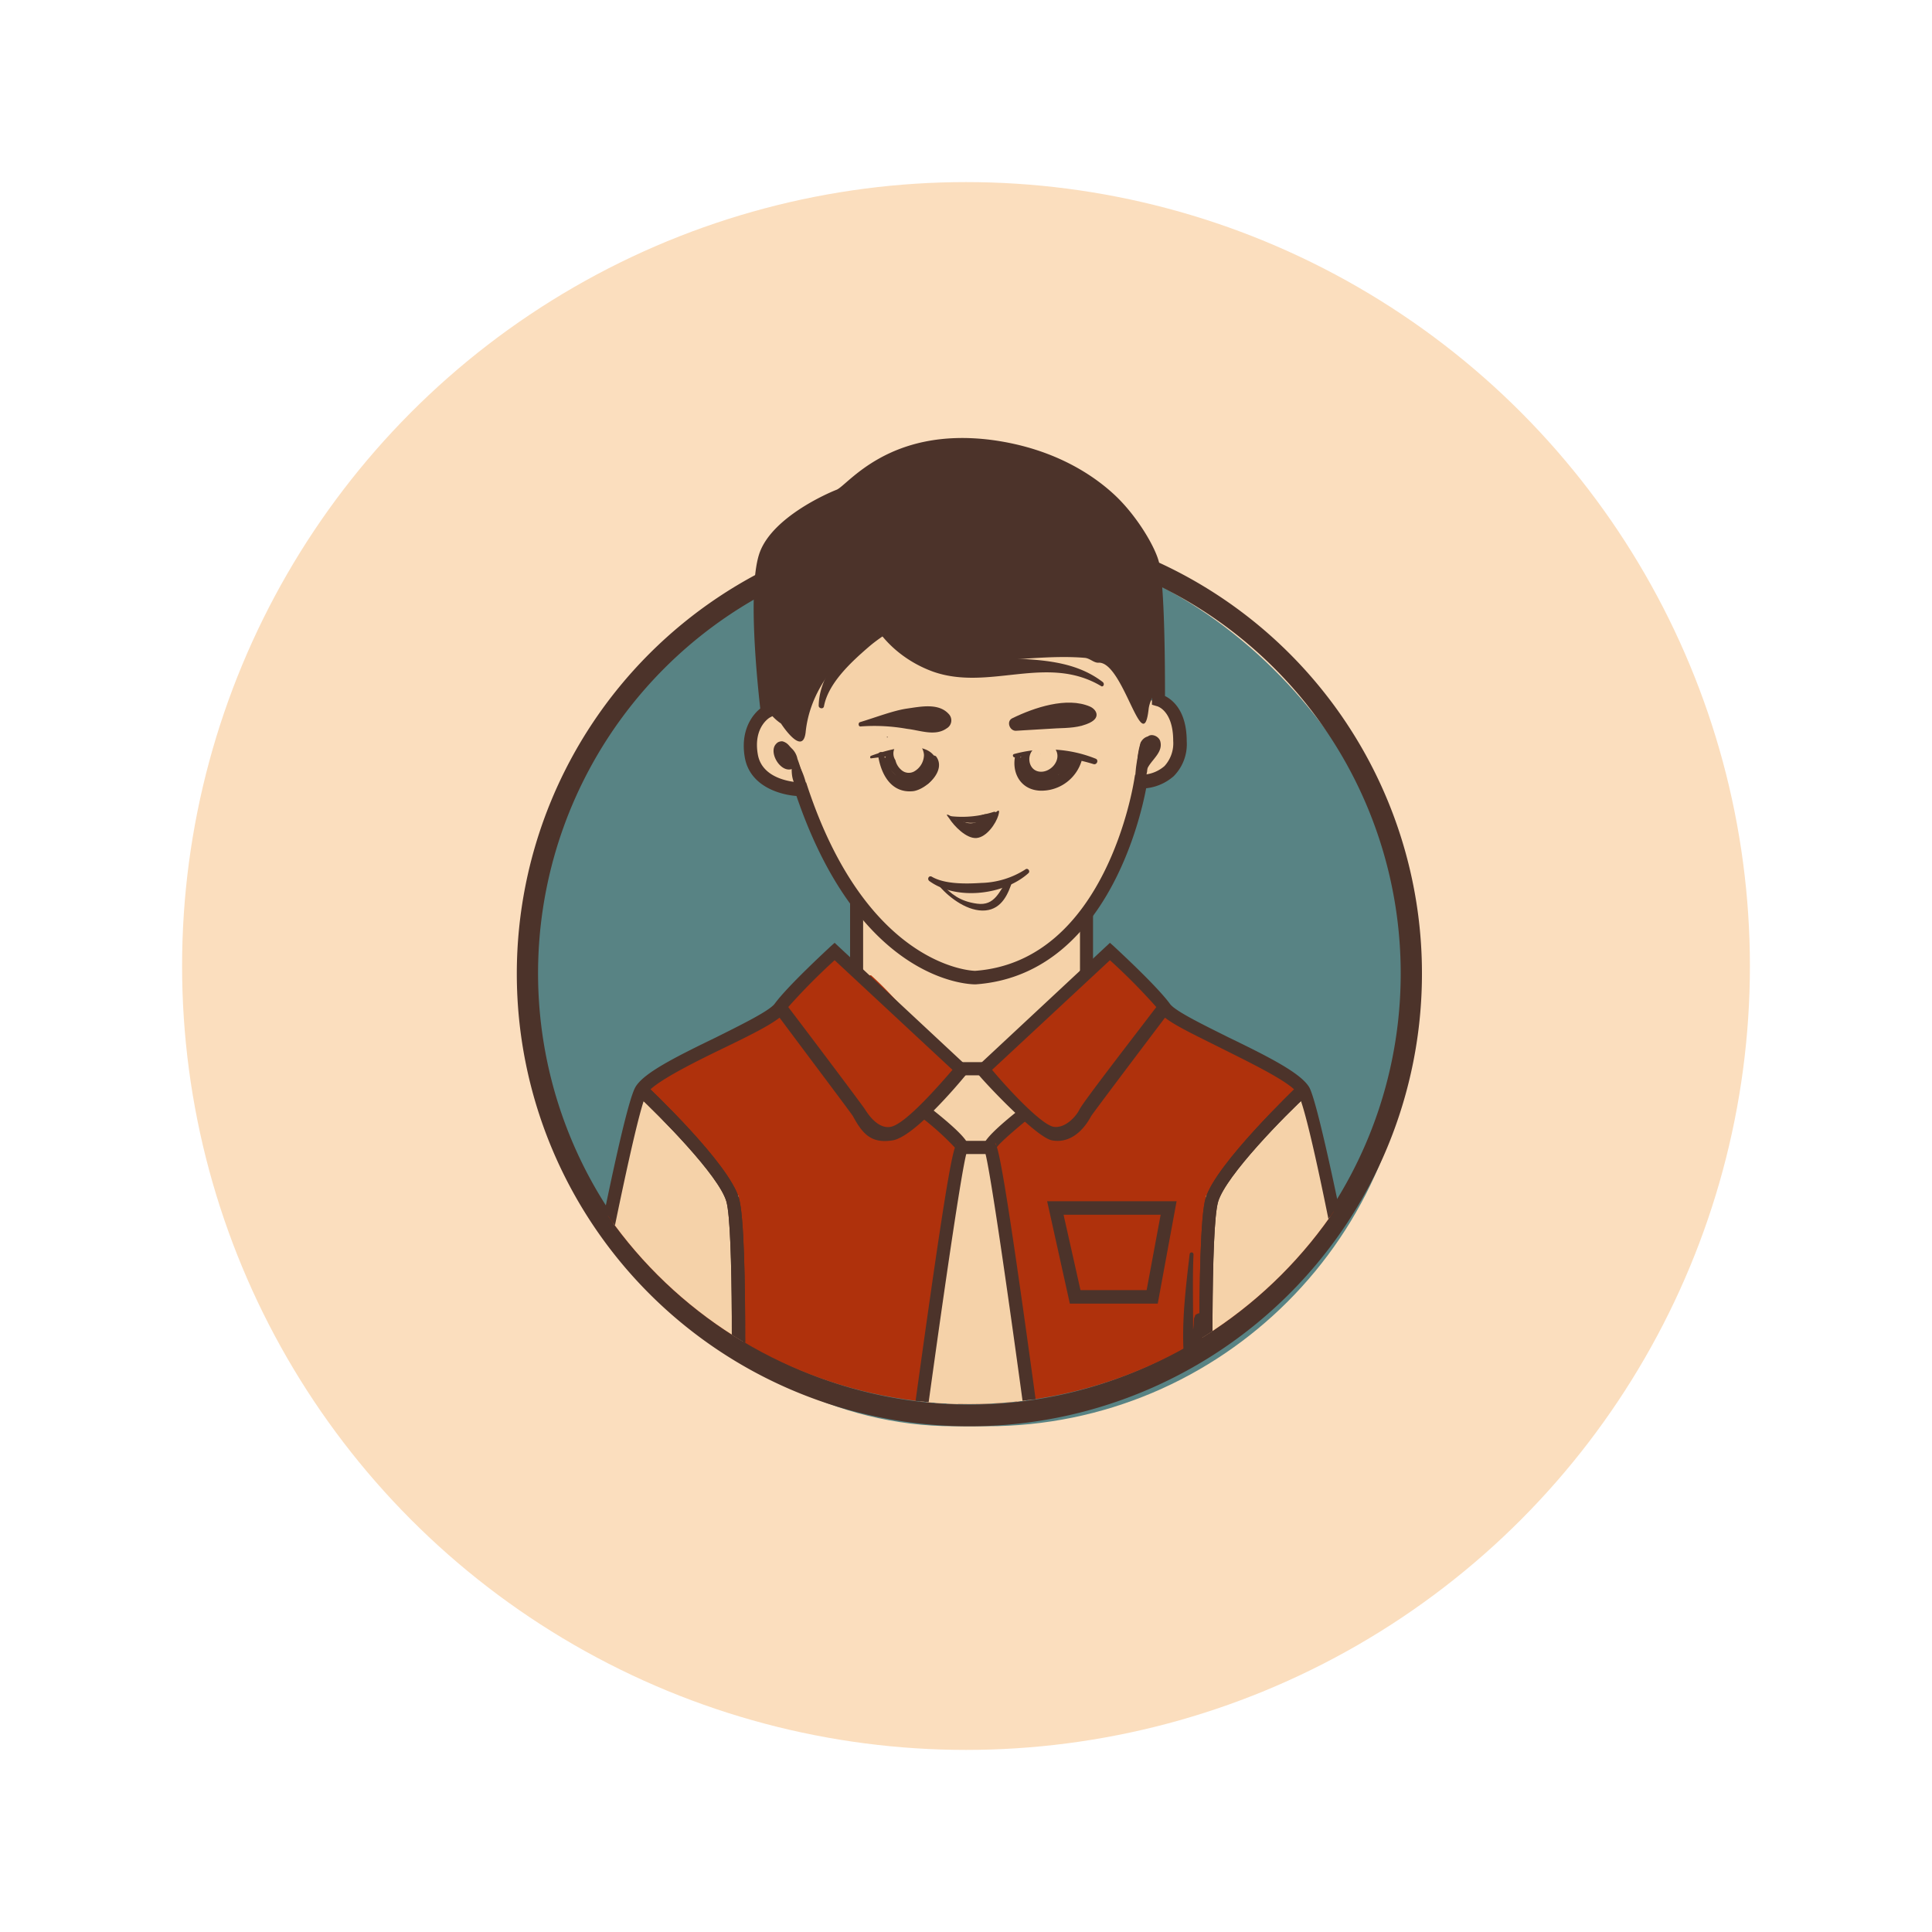 <?xml version="1.0" encoding="UTF-8"?> <svg xmlns="http://www.w3.org/2000/svg" xmlns:xlink="http://www.w3.org/1999/xlink" viewBox="0 0 400 400"> <defs> <style>.a{fill:none;}.b{fill:#fbdebe;}.c{fill:#588384;}.d{fill:#4c332a;}.e{clip-path:url(#a);}.f{fill:#f5d2a9;}.g{fill:#af310c;}</style> <clipPath id="a"> <path class="a" d="M292,199.4a91.3,91.3,0,0,1-182.6,0c0-50.4,40.9-110.1,91.3-110.1S292,149,292,199.4Z"></path> </clipPath> </defs> <title>Монтажная область 75 копия 43</title> <circle class="b" cx="200" cy="200" r="162.3"></circle> <rect class="c" x="109.4" y="112.3" width="183" height="182.99" rx="88.1"></rect> <path class="d" d="M179.7,153c5.4.6,13.2-.7,17.5-4,2.4-1.9.3-5.8-2.4-5.8s-5.5,1.2-8.1,2.3a42.4,42.4,0,0,0-8,3.9,2,2,0,0,0,1,3.6Z"></path> <path class="d" d="M200.7,107.9a93.7,93.7,0,1,0,93.7,93.7A93.6,93.6,0,0,0,200.7,107.9Zm0,182.9A89.3,89.3,0,1,1,290,201.6,89.2,89.2,0,0,1,200.7,290.8Z"></path> <g class="e"> <path class="f" d="M228.6,183.9c.6-3,2.2-5.6,3.5-8.4a46.8,46.8,0,0,0,3.4-11,4.8,4.8,0,0,1,.9-2.7c.8-1.1,2.2-1.3,3.5-1.8,4.8-2,6.7-8.9,3.6-13a5,5,0,0,0-4.1-2.2,21.7,21.7,0,0,0-2.4.7c-2.9.9-2.1-8.5-3.8-11.1s-2.6-4.2-4.6-5.5-5,6.8-6,6.6c-6.8-1.3-13.7.1-20.7.6-4.2.3-7.1-5.7-11.2-7s-6,2.6-8.8,0c-1.3,3-8.8-3.2-10.3-.3s-2.3-1.6-4.6.5c-4.5,4.1-2,19.2-7.2,18.9s-5.8,4.4-5,8a8.4,8.4,0,0,0,6.6,6.1,8.6,8.6,0,0,1,3.6.7,6.7,6.7,0,0,1,1.9,2.5c2.5,4.9,4.9,9.9,6.1,15.2,5.6,4.5,6.7,13.1,3.6,19.5a36.9,36.9,0,0,0,5.8,5.3A143.1,143.1,0,0,1,199,221c2.3-.5,4-1.2,6.2-.6a226.6,226.6,0,0,1,20.3-20.1A16.8,16.8,0,0,1,228.6,183.9Z"></path> <path class="g" d="M285.8,306.6c-.4-3.3-4.8-2.4-7.1-2.4H135.2c-4.3,0-13.4,1.8-17.4,0-1.7-.8-1.2-.5-1.3-2.9-.4-6.5,2.4-14.5,3.6-20.8,2.6-13.8,5.4-27.6,8.6-41.3,1.6-6.9,3.6-14.2,9.1-18.6a38.1,38.1,0,0,1,7.2-3.8c4.9-2,12.8-3.7,16.5-7.5s6.2-9.1,10.9-12.7c11.1,5.1,17.1,17.2,26.9,24.4,6.1-.3,10-4.5,14.6-8.7l12.4-11.5c2.3-2.2,2.8-3.3,5.6-2.1s4.5,4.3,6.2,5.9c5.2,4.8,10.5,9.8,17,12.5,4.3,1.7,9.1,2.6,12.4,5.8s4.2,7.6,5.1,11.9l7.9,36.4c2.5,11.7,5,23.5,6,35.4"></path> <path class="f" d="M215,304.4l-9.4-67.7a17.1,17.1,0,0,0,5.2-3.7,2.2,2.2,0,0,0,.8-1.5,3.3,3.3,0,0,0-.6-1.9,23.9,23.9,0,0,0-4.9-6c-2.1-1.6-4.8-2.5-7.2-1.5l-7.1,9,6.3,4.8c.7.6.5.9.9,1.7s-.6,3.3-1,4.9c-5.4,19.8-7,40.2-8.4,60.7l-.6-1.6a8.6,8.6,0,0,0,0,3.2c.4-.2,1.2-.7,1.6-.6h25.2"></path> <path class="f" d="M214.3,298.6c-.3-.4-22.9-11.4-22.9-11.4l-.7,5.2,24.5,12.9"></path> <path class="f" d="M213.3,285.3l-19.9-9.8-.7,5.2,21,11.1C213.5,289.7,213.4,287.5,213.3,285.3Z"></path> <path class="f" d="M212.2,275.3l-.9-3.6c-6.7-3.4-15.9-7.8-15.9-7.8l-.7,5.2,18,9.5C212.6,277.5,212.4,276.4,212.2,275.3Z"></path> <path class="f" d="M207.5,257.2l-10-5-.8,5.2,12.5,6.6C208.6,261.7,208,259.5,207.5,257.2Z"></path> <path class="f" d="M206.5,244.4V244l-7-3.4-.7,5.2,7.7,4.1A50.4,50.4,0,0,1,206.5,244.4Z"></path> <polygon class="f" points="116.1 305.3 132.8 225.6 152.9 247.6 154.6 304.8 116.1 305.3"></polygon> <polygon class="f" points="286.5 305.3 269.9 225.6 249.7 247.6 248.1 304.8 286.5 305.3"></polygon> <rect class="d" x="198.8" y="219.9" width="4.9" height="2.73"></rect> <rect class="d" x="199" y="236.2" width="6" height="2.73"></rect> <path class="f" d="M168.1,163.2c2.7,14.9,13.1,32.9,27.7,38.9.8.3,1.1-.9.5-1.3-13-8.5-20.8-24.4-27.5-37.9-.2-.5-.8-.1-.7.3Z"></path> <path class="f" d="M177.9,189c.4,3.9-1.2,8.9,1.1,12.4a1,1,0,0,0,1.9-.3c1.4-3.9-1.4-8.4-1.9-12.2-.1-.7-1.2-.5-1.1.1Z"></path> <path class="f" d="M223,193.8v4c-.1,1.1-.3,2.1.4,2.9a.6.6,0,0,0,.9-.1c.6-.9.2-1.9,0-3s-.5-2.6-.7-3.9-.6-.3-.6.1Z"></path> <path class="f" d="M221.9,193.8c-.1,1.2-.2,2.4-.4,3.6s-.5,1.8.3,2.6a.9.9,0,0,0,1.2,0c.8-.8.5-1.6.3-2.6a22,22,0,0,1-.4-3.6.5.5,0,1,0-1,0Z"></path> <path class="f" d="M214.2,198.5c6.1-2.9,10.5-9.9,14.1-15.4s7.5-13.6,6.9-21.3c-.1-1-1.6-1.3-1.8-.2-1.4,6.9-3.2,13-6.9,19.2s-7.4,14.1-12.8,16.8c-.7.3-.1,1.2.5.9Z"></path> <path class="f" d="M220.9,195.2a28.1,28.1,0,0,0-.1,2.9,6.5,6.5,0,0,1-.3,3.1c-1.2,2.7,3.1,3.5,3.1.9a26.2,26.2,0,0,0,0-2.8,3.8,3.8,0,0,0-.8-2.3,1,1,0,0,0-1.8,0,3.8,3.8,0,0,0-.8,2.3v2.8l2.9-1.2c-1.3-1.4-1.1-4-1.1-5.7a.6.6,0,0,0-1.1,0Z"></path> <path class="f" d="M209.9,201.2c6.9-5.1,13-10.8,17.6-18.1s8.6-14.4,7.3-21.5c-.1-.9-1.4-.8-1.6,0-4,15.5-10.7,28.8-23.8,38.7-.6.4-.1,1.3.5.9Z"></path> <path class="f" d="M157.6,148.9c-1.8,2.9-2.7,6.7-1,9.9s4.9,5.1,8.3,4.2a1.3,1.3,0,0,0,.3-2.4c-4-2.3-9.1-5.8-6.7-11.2.4-.6-.6-1.2-.9-.5Z"></path> <path class="f" d="M235.1,161c3.9-.3,7.5-2.8,8.2-6.8a8.2,8.2,0,0,0-5.6-9.4c-1-.3-1.5,1.1-.7,1.7,2.5,1.7,4.4,4.2,4,7.4a7,7,0,0,1-6.1,6.1c-.5.1-.4,1.1.2,1Z"></path> <path class="d" d="M183.7,152.7c.1,0,.1-.2,0-.2s-.1.2,0,.2Z"></path> <path class="d" d="M117.5,305.4h-2.7c0-.5,13.4-75,16.8-80.4,1.7-2.8,7.7-5.9,16.6-10.2,5.2-2.6,11.1-5.5,12.2-7,2.8-3.8,11.1-11.4,11.5-11.8l.9-.8,28.1,26.2-.8,1c-1.8,2.2-10.9,13-15.3,13.7s-6.2-1.3-8.2-5c-.5-.8-9.1-12.2-15.2-20.4-2.2,1.7-6.2,3.7-12,6.5s-14,6.9-15.5,9.2C131.2,230.6,118,301,117.5,305.4Zm45.7-96.9c5.1,6.7,15.4,20.4,15.9,21.2s2.6,4.1,5.3,3.6,8.5-6.8,12.8-11.8l-24.4-22.7A126.5,126.5,0,0,0,163.2,208.5Z"></path> <path class="d" d="M190.2,305.5l-2.7-.4c7.1-52.2,9.2-64.5,10.2-67.5a56.3,56.3,0,0,0-7.4-6.6l1.7-2.1c8.6,6.7,8.5,8,8.5,8.6a1.2,1.2,0,0,1-.3.9C199,241.9,193.6,280.2,190.2,305.5Zm9.5-66.7Zm-1.5-2.3a1.2,1.2,0,0,0-.4.9A1.4,1.4,0,0,1,198.2,236.5Z"></path> <path class="d" d="M154,305.3h-2.8c.4-17.2.7-51.1-.8-56.5s-14-17.9-18.6-22.2l1.9-2c.7.7,17.2,16.2,19.3,23.5S154,303.3,154,305.3Z"></path> <path class="d" d="M201.9,203.8c-1.4,0-23.9-.6-37-39-3.8-.3-9.7-2.2-10.7-8s1.8-9,3.2-10.1c-.5-4.6-2.8-25.6,0-32.6s13.5-11.8,15.8-12.7S184,88.3,205.4,91.1c12.6,1.7,20.8,7.1,25.4,11.4s8.5,10.9,9.2,14.1c1.2,5.4,1.2,23.1,1.2,27.5,1.6.8,4.5,3.1,4.5,9.4a9.4,9.4,0,0,1-2.7,7.2,10.3,10.3,0,0,1-5.7,2.5c-1.2,6.4-8.6,38.7-35.3,40.6h-.1ZM198.6,93.4c-16.7,0-23.1,9.4-23.4,9.9l-.2.4h-.5c-.1.1-11.8,4.5-14.5,11.3s.2,31.8.2,32.1l.2.9-.9.5c-.1,0-3.6,2-2.6,7.7s8.7,5.8,9,5.8h1l.3.9c12.3,37,33.7,38.1,34.7,38.1,27.2-2,32.8-39,32.9-39.4l.2-1.2h1.2a7.3,7.3,0,0,0,4.9-1.8,7,7,0,0,0,1.8-5.2c0-6.3-3.3-7.2-3.4-7.2l-1-.3v-1c0-.3.1-22-1.2-27.8S226.1,96.6,205,93.8A48.8,48.8,0,0,0,198.6,93.4Z"></path> <path class="d" d="M213.8,305.5l-.7-5.2c-4.8-35.7-8.3-59.2-9.2-61.9a1.2,1.2,0,0,1-.3-.9c0-.6-.1-1.9,8.5-8.6l1.6,2.1c-3,2.4-6.5,5.4-7.3,6.5.9,2.9,2.9,14.3,9.4,62.4l.8,5.2Zm-9.5-66.7h0Zm1.7-2.2.3.6A.9.9,0,0,0,206,236.6Z"></path> <path class="d" d="M154,305.3h-2.8c.4-17.2.7-51.1-.8-56.5s-14-17.9-18.6-22.2l1.9-2c.7.7,17.2,16.2,19.3,23.5S154,303.3,154,305.3Z"></path> <rect class="d" x="176" y="186.6" width="2.7" height="14.26"></rect> <path class="d" d="M248.6,305.3c0-2-1.1-50.1,1-57.2s18.6-22.8,19.3-23.5l1.9,2c-4.7,4.3-17,16.8-18.6,22.2s-1.2,39.3-.9,56.5Z"></path> <path class="d" d="M285.5,307.1l-.6-.4H115.1V304h169c-.8-9.4-12.4-72.7-15.4-77.6-1.5-2.3-9.3-6.1-15.5-9.2s-9.8-4.8-12-6.5c-6.2,8.2-14.8,19.6-15.3,20.4-2,3.7-4.9,5.6-8.1,5s-13.5-11.5-15.3-13.7l-.8-1,28.1-26.2.9.8c.4.4,8.7,8,11.5,11.8,1,1.5,7,4.4,12.2,7,8.9,4.3,14.8,7.4,16.6,10.2s7.4,30.4,9.6,41.8c7.3,38.2,6.3,39.1,5.8,39.6Zm-80.1-85.6c4.2,5,10.5,11.5,12.8,11.8s4.5-2,5.3-3.6,10.8-14.5,15.9-21.2a126.5,126.5,0,0,0-9.6-9.7Z"></path> <path class="d" d="M248.6,305.3c0-2-1.1-50.1,1-57.2s18.6-22.8,19.3-23.5l1.9,2c-4.7,4.3-17,16.8-18.6,22.2s-1.2,39.3-.9,56.5Z"></path> <rect class="d" x="223.6" y="189.3" width="2.7" height="12.33"></rect> <path class="d" d="M158.5,116.3a198.4,198.4,0,0,0,.1,27.8,7.5,7.5,0,0,0,.6,3.3,10.2,10.2,0,0,0,2.5,2.4s4.5,7,5.1,1.8c1.4-13.9,15.3-21.5,15.1-21.8,5,5.3,13.7,7,20.9,7s14.6-1.2,21.8-.6c1.1.1,1.9,1.1,2.9,1,5.1-.1,9.1,20,10.3,9.7.3-2.9,2.8-4.9,2.8-7.8.1-6,.1-12-1-17.8s-3.6-11.6-7.8-15.8a43.7,43.7,0,0,0-9.7-6.6c-8.7-4.6-18.5-8.7-28.2-6.9s-15,7-22,11.5S158.9,109.6,158.5,116.3Z"></path> </g> <path class="d" d="M178.4,122.8c1.5,7.7,7.6,13.7,14.9,16.3,11.6,4,23.4-3.7,34.6,2.9.5.4.9-.4.4-.8-6-4.6-13.5-4.6-20.8-5-12.3-.6-20.3-4-27.4-14.1a.9.9,0,0,0-1.7.7Z"></path> <path class="d" d="M170.6,146.2c.9-4.8,5.7-9.2,9.3-12.3s9-5.8,13.5-8.9a1.5,1.5,0,0,0-1.5-2.5c-8.5,3.6-22.2,13.1-22.4,23.6,0,.6,1,.8,1.1.1Z"></path> <path class="d" d="M194.6,183.6c2.1,2.4,5.9,5.2,9.4,4.9s4.8-3.6,5.6-6.1c.2-.6-.6-.8-.9-.4-1.8,2.5-2.7,5.6-6.4,5.1s-5.4-2.1-7.3-4c-.3-.3-.7.1-.4.5Z"></path> <path class="d" d="M164,156.6c0,1.7-.3,3.3.2,4.9a19.5,19.5,0,0,0,2.2,4.6.8.8,0,0,0,1.4-.6c-.5-1.5-.8-3.1-1.3-4.6s-1.3-2.9-1.8-4.4-.7-.4-.7.1Z"></path> <path class="d" d="M236.2,153.8a41.8,41.8,0,0,0-1,5.1,52.5,52.5,0,0,0-.3,5.6.7.7,0,0,0,1.3.2,40.7,40.7,0,0,0,1.3-5,21.6,21.6,0,0,0-.3-5.7c0-.6-.9-.8-1-.2Z"></path> <path class="d" d="M164.4,158.6a7.1,7.1,0,0,0-1-3.5,4.2,4.2,0,0,0-1.1-1.5,1.4,1.4,0,0,0-1.6.4c-1.7,1.7.9,6.1,3.3,5.2a.9.9,0,0,0,.5-1.2,17.1,17.1,0,0,0-1.1-1.4,3.4,3.4,0,0,1-.6-1.5c0-.1-.1-.2-.1-.4s-1.1.8-.6,1l.8.9a5.4,5.4,0,0,1,.8,2.1.4.4,0,0,0,.7-.1Z"></path> <path class="d" d="M161.5,154.5c1.8-.1,2,2.7,2.7,3.9s.9.2.9-.3-1.6-5.5-3.8-4.4c-.3.2-.2.8.2.8Z"></path> <path class="d" d="M236.3,159.1a25.7,25.7,0,0,1,.8-4c.1-.2.1-.5.3-.7s.9-.8.8-.1a2.8,2.8,0,0,1-1.2,1.6l1.6.4a3.4,3.4,0,0,1,.1-2c.5-1.2-1.4-1.7-1.9-.5s-1,2.3-.4,3.4a.9.9,0,0,0,1.3.1c.7-.8.7-2,1-3l-1.9-.5a5.1,5.1,0,0,0,0,3,1,1,0,0,0,1.6.4c1-1.1,2.4-5-.4-4.8a2.3,2.3,0,0,0-2,1.9,14.8,14.8,0,0,0-.5,4.7c.1.3.7.5.8.1Z"></path> <path class="d" d="M237.4,157.9a8,8,0,0,0,.7-2c.1-.5-.5-.8-.7-.4a20,20,0,0,0-1,2.1c-.2.6.8.9,1,.3Z"></path> <path class="d" d="M162,154.4c3.1,1.4,3.4,7.4,4.1,10.2a.4.4,0,0,0,.8-.1,32,32,0,0,0-1.8-7.4,4,4,0,0,0-2.9-3.1c-.2-.1-.4.3-.2.4Z"></path> <path class="d" d="M237.3,160.8c-.5-2.8,3.8-4.4,2.9-7.4-.5-1.4-2.9-1.8-2.8,0s.6.8.9.4l.5,1-.3.7a2.2,2.2,0,0,1-.5.8l-1.3,1.8a3.5,3.5,0,0,0-.2,3c.1.5.8.3.8-.3Z"></path> <path class="d" d="M246.3,259.7c-.8,6.9-1.7,14.1-1.2,21a.9.9,0,0,0,1.7.4c1.6-2.5,1.9-5.1,2-8h-1.6c-.1,2.1-.2,4.2-.4,6.3h1.8c.1-2.3.1-4.5,0-6.7,0-.7-1.1-.9-1.2-.2q-.5,3.5-.6,6.9c0,1.1,1.7,1.1,1.8,0s.1-4.2.2-6.3-1.5-1-1.6,0a15.2,15.2,0,0,1-1.9,7.2l1.6.4c.3-7-.1-14,.2-21a.4.4,0,0,0-.8,0Z"></path> <path class="d" d="M239.7,269.9H221.5l-4.7-21.2h26.8Zm-16-2.8h13.7l2.9-15.6H220.2Z"></path> <path class="d" d="M178.2,150.4a38.7,38.7,0,0,1,9.6.5c2.7.3,5.8,1.6,8.2-.1a1.9,1.9,0,0,0,.4-3c-2.1-2.3-5.8-1.5-8.6-1.1s-6.4,1.8-9.7,2.8c-.5.1-.4,1,.1.9Z"></path> <path class="d" d="M225.7,146.3c-4.8-2.1-11.6.2-16.1,2.4-1.3.6-.6,2.6.7,2.6l8.4-.5c2.4-.1,4.8-.1,7-1.2s1.3-2.7,0-3.3Z"></path> <path class="d" d="M198.7,170c1.6.5,4.1.6,5.5-.4s.2-1.1-.4-1l-2.3.7h-2.7c-.4,0-.4.5-.1.7Z"></path> <path class="d" d="M196.5,169.4c1,1.6,3.6,4.3,5.7,4.1s4-3,4.5-4.7-.4-.7-.8-.4-2.1,3.7-4.1,3.5-3.3-2-4.9-2.9-.5.2-.4.4Z"></path> <path class="d" d="M196.9,169.5a15.6,15.6,0,0,0,9.1-.2c.7-.3.5-1.4-.3-1.2a21.4,21.4,0,0,1-8.7.9c-.3-.1-.3.4-.1.5Z"></path> <path class="d" d="M198.3,170.5a4,4,0,0,0,7,.3,1.1,1.1,0,0,0-1.7-1.4.9.9,0,0,1-.7.3l.6,2.1,1.4-.8c.6-.4.5-1.7-.4-1.6a7.6,7.6,0,0,0-1.6.3c-1,.4-1,2.3.3,2.1a3.9,3.9,0,0,0,2-.8l-1.6-1.6c-1.4,1.1-3.1,1.5-4.6.4s-.9.3-.7.7Z"></path> <path class="d" d="M204.8,170.4c.5,0,.5-.6,0-.6a.3.3,0,1,0,0,.6Z"></path> <path class="d" d="M192.4,182.4c5.6,4.1,15.5,2.9,20.5-1.6.5-.4-.1-1.2-.6-.8a17.7,17.7,0,0,1-9.1,2.8c-3.1.2-7.6.3-10.3-1.3-.6-.3-1,.5-.5.9Z"></path> <path class="d" d="M180.4,157l6.4-.8a13.6,13.6,0,0,1,6,1.1c.4.1.9-.4.6-.8-2.5-3.4-9.9-1.2-13.1,0-.2.1-.2.6.1.5Z"></path> <path class="d" d="M181.8,156.4c.6,3.9,2.7,7.9,7.3,7.4,2.7-.4,6.9-4.3,4.7-7.2a.7.7,0,0,0-1,.1c-.6.9-.5,1.8-.9,2.7a4.1,4.1,0,0,1-3.6,2.1c-3.1,0-4.5-2.9-5.4-5.4-.2-.7-1.2-.4-1.1.3Z"></path> <path class="d" d="M210.2,156.4c-.8,3.6,1.1,7.1,5.1,7.3a8.7,8.7,0,0,0,8.8-6.8c.1-.5-.6-1-1-.5s-2.8,3.9-5.4,4.6-6.6-1.2-6.4-4.5a.6.6,0,0,0-1.1-.1Z"></path> <path class="d" d="M210.2,156.8a38.5,38.5,0,0,1,16.2,1.4c.7.2,1.1-.8.5-1.1a26.5,26.5,0,0,0-16.9-1c-.5.1-.3.8.2.7Z"></path> <path class="d" d="M215.3,157.4a9.1,9.1,0,0,0-.5,3.3.6.6,0,0,0,1.2.1,11.7,11.7,0,0,0,.5-3.8.8.8,0,0,0-1.5,0c-.1,1.4-.1,2.7-.1,4a.9.9,0,0,0,1.7.2,8.9,8.9,0,0,0,.6-3.9.9.9,0,1,0-1.8,0v4.3a1,1,0,0,0,1.9.3l1.2-4.3-2-.3c-.1,1.3-.3,2.7-.4,4s1.9,1.5,2.2.3l.8-4-2.2-.3c-.1.8-.3,1.6-.4,2.4s-.1.6-.2.9,0,.3.2,0-.5-1.3-.9-1.6-.3.9-.8,1.4l.9-.4c-.5-.3-.5-.5-.1-.7l-1.6-.4.6-1.3c.2-.2.2-.3-.1-.5l-.3,2.4,3.9.8a6.8,6.8,0,0,0,4.6-1.2l-2.2-1.7c-.1.2-.1.5-.2.7a1.2,1.2,0,0,0,1.7,1.3l.7-.3c1.4-.7.5-2.7-.8-2.8s-4.1-.1-6.2-.5-3.2-.4-4.3.9a2.1,2.1,0,0,0-.3,2.4c1.4,1.8,4.5,3.4,6.2,1s-1.3-4.7-3.5-3.4-1.8,4.5.2,5.7a3.4,3.4,0,0,0,5.1-2.9c.1-2.4-2.5-3.8-4.6-3a3.2,3.2,0,0,0-1.2,5.2c1.8,1.9,4.2.8,4.3-1.6s-1.6-5.3-3.6-3.2-.6,5.1,1.3,6c3.8,1.8,3.5-3.5,3.8-5.6s-1.9-1.5-2.2-.3l-.8,4,2.2.3c.1-1.3.1-2.7.2-4s-1.7-1.3-2-.2l-1.1,4.2,1.9.3c0-1.4-.1-2.9-.1-4.3h-1.8a7.8,7.8,0,0,1-.5,3.4l1.8.3c-.1-1.3-.1-2.6-.2-4H215a10.3,10.3,0,0,1-.2,3.5l1.2.2a10.8,10.8,0,0,1,.2-3.1c.1-.6-.8-.8-.9-.2Z"></path> <path class="d" d="M184.6,157.7a5,5,0,0,0,.3,1.6,7.5,7.5,0,0,1,.7,1.2c.7,1.9,3.4.4,2.4-1a29.8,29.8,0,0,1-2-2.9l-2.4,1.8,2.2,2.6c1.3,1.4,3.2-.4,2.5-2l-1.1-2.2-.6,2.2c.5-.3.7-.1.2.3l2.9,2.2a6.9,6.9,0,0,0,1.2-4.2l-1.3,1.8c.5-.1.3.5.1.7l2.9,1.7a10,10,0,0,0,.8-3.3,1.7,1.7,0,0,0-2.1-1.6,2.1,2.1,0,0,0-1.3.7,1.1,1.1,0,0,0,.2,1.8l.4.3-.5-1.6a6.2,6.2,0,0,1-.7,2.3,1.8,1.8,0,0,0,2.8,2.1,3.9,3.9,0,0,0-3.6-6.7,1.9,1.9,0,0,0-1.4,1.8,4.1,4.1,0,0,1-.6,2.4c-1.1,1.8,1.3,3.5,2.8,2.2,3.2-3-.7-8.3-4.4-5.7a1.7,1.7,0,0,0-.6,2.2l1.2,2.2,2.5-1.9-2.3-2.4c-1.2-1.2-3.4.4-2.4,1.8a18.7,18.7,0,0,0,2.6,3l.9-2.2c-.6,0-1.1-1.1-1.2-1.5s-1.2-.5-1.1.3Z"></path> <path class="d" d="M190.3,159.6a3.9,3.9,0,0,1-.8,2.1c-.4.6.4,1,.8.7a3.3,3.3,0,0,0,1.2-2.8c0-.8-1.3-.8-1.2,0Z"></path> <path class="d" d="M217.5,160.5a2.9,2.9,0,0,0,1.1.6.5.5,0,0,0,.5-.8c-.2-.4-.6-.6-1-.9s-1.3.6-.6,1.1Z"></path> <path class="f" d="M214.3,155.7a3.1,3.1,0,0,0-.4,2.3,1.5,1.5,0,0,0,2.3.8c1.8-1.1,1.3-4.8-1.2-4.2s-2.5,4.5-.1,5.1,5.1-2.3,3.6-4.6a2.5,2.5,0,0,0-4-.6,2.2,2.2,0,0,0-.6,2.2,1.2,1.2,0,0,0,.4.8h.2a1.2,1.2,0,0,0,.8.4c.7.1,1.6-.1,1.7-.9v.2l-.5.5h0l-.8.2.9-.2.3-.2c.4-.3.3-.3-.3.1s-1.8-.6-1.3-1.5.3-.1.1,0,.2-.2.4-.1.3,0,.1-.1,1.2,1.3.1,1.6h-1.2c.3.1,0-.2-.1-.3s0-.3-.1,0,.2-.3,0-.2h.9c-.3-.1-.1-.4,0-.6s-.6-1.2-1.1-.6Z"></path> <path class="f" d="M187.8,153.7c-1.4.6-2.4,2-1.6,3.5a2.3,2.3,0,0,0,4-.1,2.4,2.4,0,0,0-2.9-3.3,3,3,0,0,0-2,2.7,3.7,3.7,0,0,0,1.3,2.9,2.3,2.3,0,0,0,2.7.3,4,4,0,0,0,2-3.4,3.6,3.6,0,0,0-2.6-3.2,3.2,3.2,0,0,0-3.6,2.1,2.5,2.5,0,0,0,2.3,3.3,2,2,0,0,0,1.9-1.4c-.5.6-.6.8-.4.6a2.1,2.1,0,0,0,.6-1,1.5,1.5,0,0,1-1.9,1,1.1,1.1,0,0,1-.7-.6,1,1,0,0,1-.2-.9h0c.1-.2.1-.2-.1,0l2.7-.4h0c.1-.1.1.7.1.5a.9.9,0,0,1-.3.7l-1.9-.6a.7.7,0,0,1,.2-.7c.2-.2.6-.1.6-.2s0-.2.1-.2a1.4,1.4,0,0,1,.2-.6c.4-.4.1-1.2-.5-1Z"></path> </svg> 